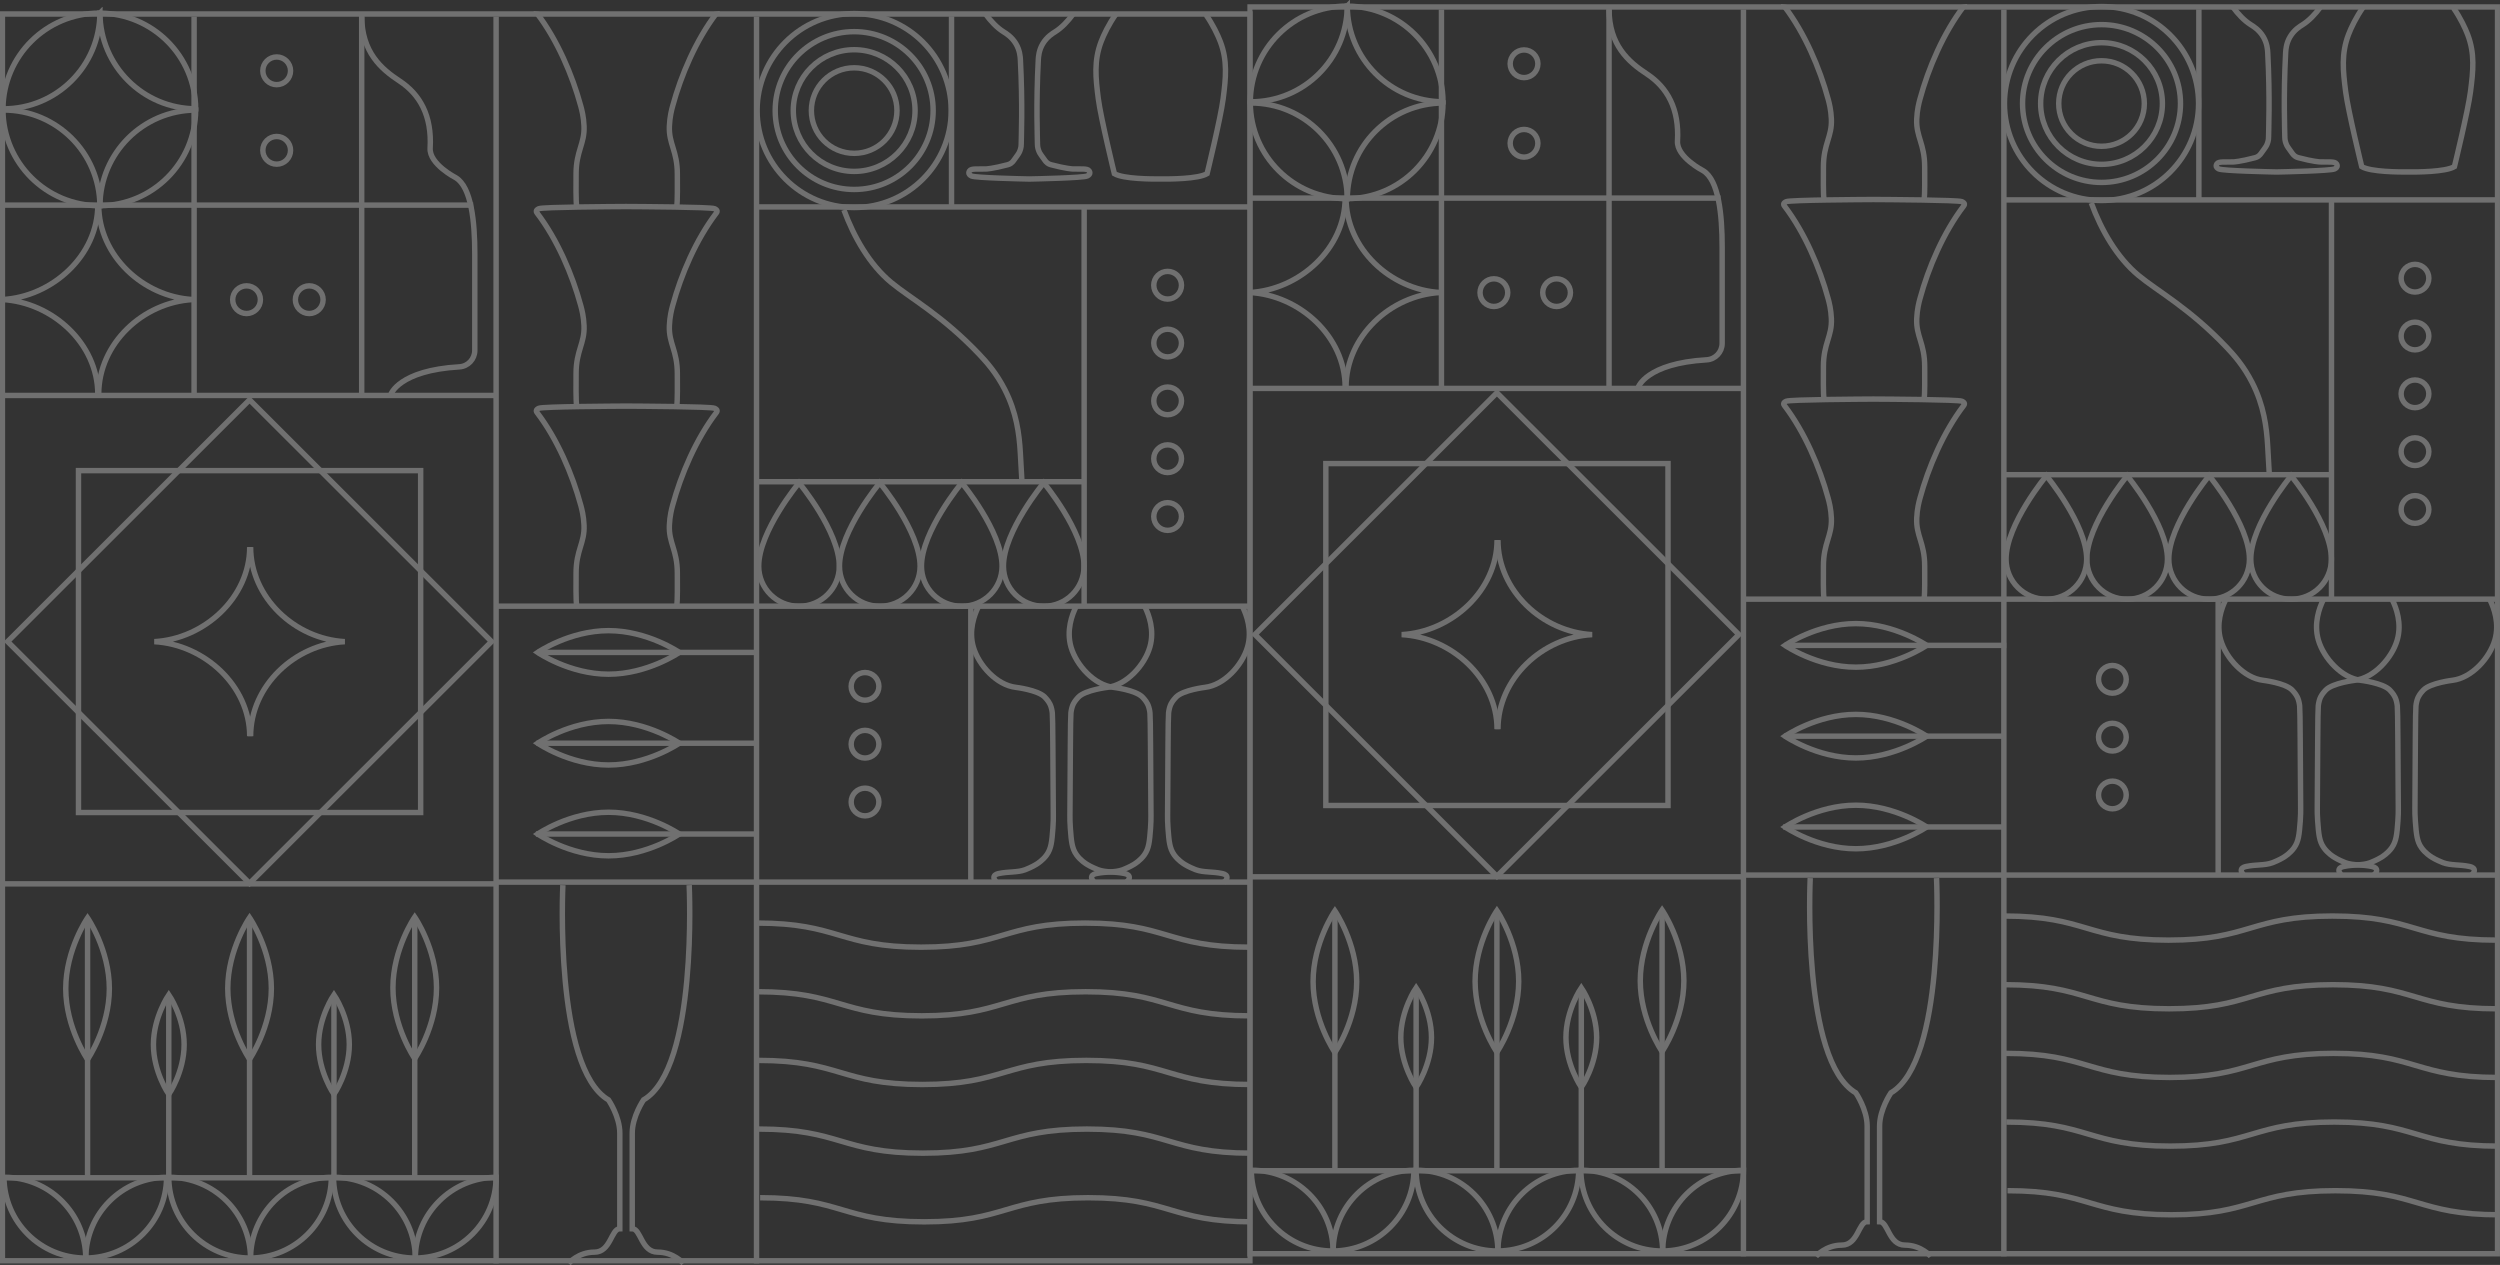 <svg xmlns="http://www.w3.org/2000/svg" width="1840" height="931" viewBox="0 0 1840 931" fill="none"><rect x="0" y="0" width="1840" height="931" fill="#333333" stroke="none"/><g opacity="0.3"><g clip-path="url(#clip0_12298_1585)"><path d="M365.137 12.221V929.848" stroke="white" stroke-width="4" stroke-miterlimit="10"></path><path d="M556.801 12.221V929.848" stroke="white" stroke-width="4" stroke-miterlimit="10"></path><path d="M365.579 291.055H1.773" stroke="white" stroke-width="4" stroke-miterlimit="10"></path><path d="M366.023 446.154H920.604" stroke="white" stroke-width="4" stroke-miterlimit="10"></path><path d="M366.023 649.24H920.604" stroke="white" stroke-width="4" stroke-miterlimit="10"></path><path d="M364.695 866.846H2.043" stroke="white" stroke-width="4" stroke-miterlimit="10"></path><path d="M364.695 650.516H2.043" stroke="white" stroke-width="4" stroke-miterlimit="10"></path><path d="M266.199 11.775C266.199 38.373 280.592 50.759 294.008 59.572C309.057 69.466 317.975 85.168 316.582 109.035C315.89 120.827 335.411 130.774 335.411 130.774C346.946 137.672 349.448 163.25 349.448 186.994V257.904C349.448 264.314 344.462 269.633 338.064 270.006C293.449 272.603 287.673 290.264 287.673 290.264" stroke="white" stroke-width="4" stroke-miterlimit="10"></path><path d="M2.215 150.973H348.273" stroke="white" stroke-width="4" stroke-miterlimit="10"></path><path d="M555.473 152.303H918.834" stroke="white" stroke-width="4" stroke-miterlimit="10"></path><path d="M700.324 151.859V11.998" stroke="white" stroke-width="4" stroke-miterlimit="10"></path><path d="M797.934 446.209V152.967" stroke="white" stroke-width="4" stroke-miterlimit="10"></path><path d="M797.705 354.561H558.02" stroke="white" stroke-width="4" stroke-miterlimit="10"></path><path d="M714.52 650.125V444.656" stroke="white" stroke-width="4" stroke-miterlimit="10"></path><path d="M142.859 291.499V12.221" stroke="white" stroke-width="4" stroke-miterlimit="10"></path><path d="M266.199 291.499V12.221" stroke="white" stroke-width="4" stroke-miterlimit="10"></path><path d="M71.979 290.061C71.979 252.859 38.509 222.467 1.773 220.463C38.509 218.459 71.979 188.067 71.979 150.865" stroke="white" stroke-width="4" stroke-miterlimit="10"></path><path d="M72.652 150.865C72.652 188.067 105.235 218.459 141.971 220.463C105.235 222.467 72.652 252.859 72.652 290.061" stroke="white" stroke-width="4" stroke-miterlimit="10"></path><path d="M183.784 541.854C183.784 504.652 150.314 474.26 113.578 472.256C150.314 470.252 183.784 439.86 183.784 402.658" stroke="white" stroke-width="4" stroke-miterlimit="10"></path><path d="M184.457 402.658C184.457 439.86 217.04 470.252 253.775 472.256C217.04 474.26 184.457 504.652 184.457 541.854" stroke="white" stroke-width="4" stroke-miterlimit="10"></path><path d="M203.642 62.314C209.277 62.314 213.846 57.749 213.846 52.118C213.846 46.487 209.277 41.922 203.642 41.922C198.006 41.922 193.438 46.487 193.438 52.118C193.438 57.749 198.006 62.314 203.642 62.314Z" stroke="white" stroke-width="4" stroke-miterlimit="10"></path><path d="M203.642 120.827C209.277 120.827 213.846 116.262 213.846 110.631C213.846 105 209.277 100.436 203.642 100.436C198.006 100.436 193.438 105 193.438 110.631C193.438 116.262 198.006 120.827 203.642 120.827Z" stroke="white" stroke-width="4" stroke-miterlimit="10"></path><path d="M227.599 230.765C233.234 230.765 237.803 226.2 237.803 220.569C237.803 214.938 233.234 210.373 227.599 210.373C221.963 210.373 217.395 214.938 217.395 220.569C217.395 226.2 221.963 230.765 227.599 230.765Z" stroke="white" stroke-width="4" stroke-miterlimit="10"></path><path d="M181.458 230.765C187.094 230.765 191.662 226.2 191.662 220.569C191.662 214.938 187.094 210.373 181.458 210.373C175.823 210.373 171.254 214.938 171.254 220.569C171.254 226.2 175.823 230.765 181.458 230.765Z" stroke="white" stroke-width="4" stroke-miterlimit="10"></path><path d="M859.376 220.126C865.012 220.126 869.58 215.561 869.58 209.93C869.58 204.299 865.012 199.734 859.376 199.734C853.74 199.734 849.172 204.299 849.172 209.93C849.172 215.561 853.74 220.126 859.376 220.126Z" stroke="white" stroke-width="4" stroke-miterlimit="10"></path><path d="M859.376 262.685C865.012 262.685 869.58 258.12 869.58 252.489C869.58 246.858 865.012 242.293 859.376 242.293C853.74 242.293 849.172 246.858 849.172 252.489C849.172 258.12 853.74 262.685 859.376 262.685Z" stroke="white" stroke-width="4" stroke-miterlimit="10"></path><path d="M859.376 305.239C865.012 305.239 869.58 300.675 869.58 295.044C869.58 289.412 865.012 284.848 859.376 284.848C853.74 284.848 849.172 289.412 849.172 295.044C849.172 300.675 853.74 305.239 859.376 305.239Z" stroke="white" stroke-width="4" stroke-miterlimit="10"></path><path d="M636.661 515.362C642.297 515.362 646.866 510.798 646.866 505.167C646.866 499.536 642.297 494.971 636.661 494.971C631.026 494.971 626.457 499.536 626.457 505.167C626.457 510.798 631.026 515.362 636.661 515.362Z" stroke="white" stroke-width="4" stroke-miterlimit="10"></path><path d="M636.661 557.921C642.297 557.921 646.866 553.356 646.866 547.725C646.866 542.094 642.297 537.529 636.661 537.529C631.026 537.529 626.457 542.094 626.457 547.725C626.457 553.356 631.026 557.921 636.661 557.921Z" stroke="white" stroke-width="4" stroke-miterlimit="10"></path><path d="M636.661 600.476C642.297 600.476 646.866 595.911 646.866 590.28C646.866 584.649 642.297 580.084 636.661 580.084C631.026 580.084 626.457 584.649 626.457 590.28C626.457 595.911 631.026 600.476 636.661 600.476Z" stroke="white" stroke-width="4" stroke-miterlimit="10"></path><path d="M859.376 347.796C865.012 347.796 869.58 343.231 869.58 337.6C869.58 331.969 865.012 327.404 859.376 327.404C853.74 327.404 849.172 331.969 849.172 337.6C849.172 343.231 853.74 347.796 859.376 347.796Z" stroke="white" stroke-width="4" stroke-miterlimit="10"></path><path d="M859.376 390.353C865.012 390.353 869.58 385.788 869.58 380.157C869.58 374.526 865.012 369.961 859.376 369.961C853.74 369.961 849.172 374.526 849.172 380.157C849.172 385.788 853.74 390.353 859.376 390.353Z" stroke="white" stroke-width="4" stroke-miterlimit="10"></path><path d="M503.004 929.847C503.004 929.847 495.959 921.576 483.989 921.576C472.019 921.576 471.664 904.331 465.328 904.331V833.962C465.328 821.647 473.66 809.527 473.66 809.527C513.83 785.962 507.237 651.447 507.237 651.447" stroke="white" stroke-width="4" stroke-miterlimit="10"></path><path d="M414.27 651.455C414.27 651.455 407.677 785.97 447.846 809.535C447.846 809.535 456.178 821.655 456.178 833.97V904.339C449.843 904.339 449.488 921.583 437.518 921.583C425.548 921.583 418.502 929.855 418.502 929.855" stroke="white" stroke-width="4" stroke-miterlimit="10"></path><path d="M557.683 613.838H394.414" stroke="white" stroke-width="4" stroke-miterlimit="10"></path><path d="M447.877 597.809C476.671 597.809 500.007 613.838 500.007 613.838C500.007 613.838 476.671 629.868 447.877 629.868C419.083 629.868 395.746 613.838 395.746 613.838C395.746 613.838 419.083 597.809 447.877 597.809Z" stroke="white" stroke-width="4" stroke-miterlimit="10"></path><path d="M558.128 547.006H394.859" stroke="white" stroke-width="4" stroke-miterlimit="10"></path><path d="M447.881 530.977C476.674 530.977 500.011 547.006 500.011 547.006C500.011 547.006 476.674 563.036 447.881 563.036C419.087 563.036 395.75 547.006 395.75 547.006C395.75 547.006 419.087 530.977 447.881 530.977Z" stroke="white" stroke-width="4" stroke-miterlimit="10"></path><path d="M558.573 480.182H395.305" stroke="white" stroke-width="4" stroke-miterlimit="10"></path><path d="M447.881 464.152C476.674 464.152 500.011 480.182 500.011 480.182C500.011 480.182 476.674 496.212 447.881 496.212C419.087 496.212 395.75 480.182 395.75 480.182C395.75 480.182 419.087 464.152 447.881 464.152Z" stroke="white" stroke-width="4" stroke-miterlimit="10"></path><path d="M920.159 10.303H1.773V927.93H920.159V10.303Z" stroke="white" stroke-width="4" stroke-miterlimit="10"></path><path d="M73.1 151.415C73.242 151.415 73.384 151.406 73.526 151.406C73.286 112.467 41.626 80.975 2.602 80.975C2.46 80.975 2.318 80.984 2.176 80.984C2.415 119.923 34.075 151.415 73.1 151.415Z" stroke="white" stroke-width="4" stroke-miterlimit="10"></path><path d="M144.026 80.097C143.787 41.309 112.366 9.923 73.555 9.684C73.794 48.472 105.215 79.858 144.026 80.097Z" stroke="white" stroke-width="4" stroke-miterlimit="10"></path><path d="M144.026 80.992C105.206 81.232 73.794 112.626 73.555 151.406C112.375 151.166 143.787 119.772 144.026 80.992Z" stroke="white" stroke-width="4" stroke-miterlimit="10"></path><path d="M73.529 9.683C73.387 9.683 73.245 9.674 73.103 9.674C34.078 9.665 2.427 41.157 2.188 80.096C2.329 80.096 2.471 80.105 2.613 80.105C41.638 80.105 73.289 48.613 73.538 9.674L73.529 9.683Z" stroke="white" stroke-width="4" stroke-miterlimit="10"></path><path d="M628.672 152.744C668.122 152.744 700.102 120.79 700.102 81.373C700.102 41.956 668.122 10.002 628.672 10.002C589.222 10.002 557.242 41.956 557.242 81.373C557.242 120.79 589.222 152.744 628.672 152.744Z" stroke="white" stroke-width="4" stroke-miterlimit="10"></path><path d="M628.675 139.447C660.774 139.447 686.795 113.447 686.795 81.375C686.795 49.303 660.774 23.303 628.675 23.303C596.576 23.303 570.555 49.303 570.555 81.375C570.555 113.447 596.576 139.447 628.675 139.447Z" stroke="white" stroke-width="4" stroke-miterlimit="10"></path><path d="M628.673 126.146C653.421 126.146 673.484 106.1 673.484 81.373C673.484 56.645 653.421 36.6 628.673 36.6C603.925 36.6 583.863 56.645 583.863 81.373C583.863 106.1 603.925 126.146 628.673 126.146Z" stroke="white" stroke-width="4" stroke-miterlimit="10"></path><path d="M628.672 112.849C646.069 112.849 660.172 98.757 660.172 81.375C660.172 63.992 646.069 49.9 628.672 49.9C611.275 49.9 597.172 63.992 597.172 81.375C597.172 98.757 611.275 112.849 628.672 112.849Z" stroke="white" stroke-width="4" stroke-miterlimit="10"></path><path d="M725.343 10.304C729.168 15.535 733.666 20.34 738.644 23.452C740.206 24.427 744.66 27.034 747.766 32.291C750.552 37.017 750.89 41.636 751.014 44.056C752.744 76.958 751.599 102.74 751.617 105.994C751.617 106.172 751.626 106.863 751.511 107.785C751.44 108.344 751.209 109.807 750.322 111.828C749.816 112.981 748.574 114.683 746.098 118.079C745.645 118.708 745.122 119.4 744.217 120.056C743.116 120.854 742.069 121.146 741.581 121.27C730.552 124.187 725.769 124.356 725.769 124.356C719.522 124.577 714.713 123.815 713.524 125.836C713.4 126.049 712.903 126.891 713.143 127.778C713.143 127.778 713.426 128.824 714.997 129.533C718.067 130.925 752.345 131.652 757.509 131.759C757.509 131.759 757.562 131.759 757.598 131.759C757.624 131.759 757.66 131.759 757.686 131.759C762.842 131.652 797.128 130.916 800.198 129.524C801.769 128.815 802.053 127.769 802.053 127.769C802.293 126.882 801.796 126.031 801.671 125.827C800.473 123.806 795.673 124.568 789.426 124.347C789.426 124.347 784.644 124.178 773.614 121.261C773.126 121.128 772.07 120.845 770.979 120.047C770.074 119.391 769.559 118.699 769.098 118.07C766.622 114.674 765.38 112.972 764.874 111.819C763.986 109.798 763.756 108.335 763.685 107.776C763.569 106.863 763.578 106.172 763.578 105.985C763.596 102.732 762.443 76.949 764.182 44.048C764.306 41.627 764.643 37.017 767.429 32.282C770.535 27.016 774.989 24.418 776.551 23.443C781.52 20.331 786.028 15.526 789.852 10.295" stroke="white" stroke-width="4" stroke-miterlimit="10"></path><path d="M821.377 10.303C816.204 17.599 812.353 25.552 810.392 30.748C805.094 44.756 806.363 57.177 808.36 72.719C810.188 86.914 820.179 127.821 820.179 127.821C826.781 131.766 848.076 131.802 854.297 131.731C860.517 131.811 881.813 131.766 888.414 127.821C888.414 127.821 898.406 86.914 900.234 72.719C902.23 57.177 903.499 44.756 898.202 30.748C896.303 25.73 892.647 18.131 887.731 11.039" stroke="white" stroke-width="4" stroke-miterlimit="10"></path><path d="M62.762 925.911C62.886 925.911 63.002 925.911 63.117 925.902C62.913 893.054 36.205 866.482 3.285 866.482C3.16 866.482 3.045 866.482 2.93 866.491C3.134 899.34 29.842 925.911 62.762 925.911Z" stroke="white" stroke-width="4" stroke-miterlimit="10"></path><path d="M122.596 866.5C89.844 866.704 63.34 893.187 63.145 925.902C95.896 925.698 122.4 899.215 122.596 866.5Z" stroke="white" stroke-width="4" stroke-miterlimit="10"></path><path d="M184.032 925.911C184.156 925.911 184.271 925.911 184.387 925.902C184.183 893.054 157.474 866.482 124.554 866.482C124.43 866.482 124.315 866.482 124.199 866.491C124.403 899.34 151.112 925.911 184.032 925.911Z" stroke="white" stroke-width="4" stroke-miterlimit="10"></path><path d="M243.865 866.5C211.114 866.704 184.609 893.187 184.414 925.902C217.165 925.698 243.67 899.215 243.865 866.5Z" stroke="white" stroke-width="4" stroke-miterlimit="10"></path><path d="M305.305 925.911C305.43 925.911 305.545 925.911 305.66 925.902C305.456 893.054 278.748 866.482 245.828 866.482C245.703 866.482 245.588 866.482 245.473 866.491C245.677 899.34 272.385 925.911 305.305 925.911Z" stroke="white" stroke-width="4" stroke-miterlimit="10"></path><path d="M365.139 866.5C332.387 866.704 305.883 893.187 305.688 925.902C338.439 925.698 364.943 899.215 365.139 866.5Z" stroke="white" stroke-width="4" stroke-miterlimit="10"></path><path d="M828.818 649.24C829.83 648.61 830.655 647.812 830.983 646.846C831.072 646.597 831.338 645.782 831.019 644.966C830.469 643.574 828.579 643.113 827.479 642.883C820.469 641.393 813.752 642.218 808.232 640.134C808.002 640.046 807.7 639.921 807.602 639.886C806.875 639.593 803.068 638.086 799.989 636.162C799.075 635.595 795.135 633.148 792.269 629.087C788.951 624.371 788.507 619.361 787.771 609.538C787.469 605.539 787.442 602.223 787.469 599.998C787.779 558.913 787.788 528.902 788.205 524.699C788.409 522.598 789.066 520.426 789.066 520.426C790.113 516.959 792.074 514.964 792.66 514.237C792.66 514.237 793.201 513.572 793.804 512.97C798.986 507.792 815.1 505.877 815.1 505.877C829.173 504.21 842.403 489.617 846.29 476.273C849.892 463.905 845.509 452.459 842.749 446.785" stroke="white" stroke-width="4" stroke-miterlimit="10"></path><path d="M719.952 446.793C717.192 452.467 712.809 463.913 716.411 476.281C720.298 489.624 733.537 504.218 747.601 505.885C747.601 505.885 763.715 507.8 768.897 512.977C769.5 513.58 770.042 514.245 770.042 514.245C770.627 514.972 772.588 516.967 773.635 520.434C773.635 520.434 774.292 522.606 774.496 524.707C774.904 528.91 774.922 558.921 775.233 600.006C775.259 602.231 775.233 605.538 774.931 609.546C774.186 619.369 773.751 624.378 770.432 629.095C767.566 633.164 763.626 635.603 762.712 636.17C759.633 638.085 755.827 639.601 755.099 639.894C755.001 639.929 754.7 640.053 754.469 640.142C748.959 642.226 742.233 641.401 735.223 642.89C734.123 643.121 732.233 643.582 731.682 644.974C731.354 645.79 731.629 646.605 731.718 646.854C731.975 647.616 732.543 648.272 733.262 648.822" stroke="white" stroke-width="4" stroke-miterlimit="10"></path><path d="M900.693 649.24C901.705 648.61 902.53 647.812 902.858 646.846C902.947 646.597 903.213 645.782 902.894 644.966C902.344 643.574 900.454 643.113 899.354 642.883C892.344 641.393 885.627 642.218 880.107 640.134C879.877 640.046 879.575 639.921 879.477 639.886C878.75 639.593 874.943 638.086 871.864 636.162C870.95 635.595 867.01 633.148 864.144 629.087C860.826 624.371 860.382 619.361 859.646 609.538C859.344 605.539 859.317 602.223 859.344 599.998C859.654 558.913 859.663 528.902 860.08 524.699C860.284 522.598 860.941 520.426 860.941 520.426C861.988 516.959 863.949 514.964 864.535 514.237C864.535 514.237 865.076 513.572 865.679 512.97C870.861 507.792 886.975 505.877 886.975 505.877C901.048 504.21 914.278 489.617 918.165 476.273C921.767 463.905 917.384 452.459 914.624 446.785" stroke="white" stroke-width="4" stroke-miterlimit="10"></path><path d="M791.827 446.793C789.067 452.467 784.684 463.913 788.286 476.281C792.173 489.624 805.412 504.218 819.476 505.885C819.476 505.885 835.59 507.8 840.772 512.977C841.375 513.58 841.917 514.245 841.917 514.245C842.502 514.972 844.463 516.967 845.51 520.434C845.51 520.434 846.167 522.606 846.371 524.707C846.779 528.91 846.797 558.921 847.108 600.006C847.134 602.231 847.108 605.538 846.806 609.546C846.061 619.369 845.626 624.378 842.307 629.095C839.441 633.164 835.501 635.603 834.587 636.17C831.508 638.085 827.702 639.601 826.974 639.894C826.876 639.929 826.575 640.053 826.344 640.142C820.834 642.226 814.108 641.401 807.098 642.89C805.998 643.121 804.108 643.582 803.557 644.974C803.229 645.79 803.504 646.605 803.593 646.854C803.85 647.616 804.418 648.272 805.137 648.822" stroke="white" stroke-width="4" stroke-miterlimit="10"></path><path d="M64.438 865.736L64.446 676.004" stroke="white" stroke-width="4" stroke-miterlimit="10"></path><path d="M80.48 727.648C80.48 756.418 64.437 779.736 64.437 779.736C64.437 779.736 48.395 756.418 48.395 727.648C48.395 698.878 64.437 675.561 64.437 675.561C64.437 675.561 80.48 698.878 80.48 727.648Z" stroke="white" stroke-width="4" stroke-miterlimit="10"></path><path d="M183.676 866.011V676.279" stroke="white" stroke-width="4" stroke-miterlimit="10"></path><path d="M199.719 727.48C199.719 756.25 183.676 779.568 183.676 779.568C183.676 779.568 167.633 756.25 167.633 727.48C167.633 698.71 183.676 675.393 183.676 675.393C183.676 675.393 199.719 698.71 199.719 727.48Z" stroke="white" stroke-width="4" stroke-miterlimit="10"></path><path d="M305.238 866.896V677.164" stroke="white" stroke-width="4" stroke-miterlimit="10"></path><path d="M321.281 727.037C321.281 755.807 305.238 779.124 305.238 779.124C305.238 779.124 289.195 755.807 289.195 727.037C289.195 698.267 305.238 674.949 305.238 674.949C305.238 674.949 321.281 698.267 321.281 727.037Z" stroke="white" stroke-width="4" stroke-miterlimit="10"></path><path d="M124.223 866.011V732.445" stroke="white" stroke-width="4" stroke-miterlimit="10"></path><path d="M135.521 768.804C135.521 789.054 124.225 805.474 124.225 805.474C124.225 805.474 112.93 789.054 112.93 768.804C112.93 748.555 124.225 732.135 124.225 732.135C124.225 732.135 135.521 748.555 135.521 768.804Z" stroke="white" stroke-width="4" stroke-miterlimit="10"></path><path d="M245.789 866.011V732.445" stroke="white" stroke-width="4" stroke-miterlimit="10"></path><path d="M257.088 768.804C257.088 789.054 245.792 805.474 245.792 805.474C245.792 805.474 234.496 789.054 234.496 768.804C234.496 748.555 245.792 732.135 245.792 732.135C245.792 732.135 257.088 748.555 257.088 768.804Z" stroke="white" stroke-width="4" stroke-miterlimit="10"></path><path d="M498.069 445.537C498.743 442.611 498.521 428.665 498.521 421.918C498.521 404.691 492.124 399.744 492.665 386.604C492.949 379.769 494.298 374.68 495.034 371.949C501.245 349.031 512.337 323.168 527.253 303.619C527.413 303.406 527.839 302.821 527.75 302.156C527.679 301.66 527.235 301.083 525.904 300.472C523.207 299.23 469.568 298.938 461.254 298.902C461.254 298.902 461.058 298.902 460.721 298.902C460.375 298.902 460.18 298.902 460.18 298.902C451.945 298.947 399.309 299.23 396.612 300.48C395.281 301.092 394.828 301.669 394.766 302.165C394.677 302.83 395.103 303.424 395.263 303.628C410.179 323.186 421.27 349.039 427.482 371.958C428.218 374.689 429.567 379.778 429.851 386.613C430.392 399.744 423.995 404.7 423.995 421.927C423.995 428.674 423.773 442.62 424.447 445.545" stroke="white" stroke-width="4" stroke-miterlimit="10"></path><path d="M498.069 298.654C498.743 295.728 498.521 281.782 498.521 275.035C498.521 257.808 492.124 252.861 492.665 239.722C492.949 232.886 494.298 227.797 495.034 225.066C501.245 202.148 512.337 176.286 527.253 156.736C527.413 156.523 527.839 155.938 527.75 155.273C527.679 154.777 527.235 154.201 525.904 153.589C523.207 152.348 469.568 152.055 461.254 152.02C461.254 152.02 461.058 152.02 460.721 152.02C460.375 152.02 460.18 152.02 460.18 152.02C451.945 152.064 399.309 152.348 396.612 153.598C395.281 154.209 394.828 154.786 394.766 155.282C394.677 155.947 395.103 156.541 395.263 156.745C410.179 176.303 421.27 202.157 427.482 225.075C428.218 227.806 429.567 232.895 429.851 239.731C430.392 252.861 423.995 257.817 423.995 275.044C423.995 281.791 423.773 295.737 424.447 298.663" stroke="white" stroke-width="4" stroke-miterlimit="10"></path><path d="M394.766 8.389C394.677 9.054 395.103 9.648 395.263 9.852C410.179 29.41 421.27 55.263 427.482 78.182C428.218 80.912 429.567 86.001 429.851 92.837C430.392 105.968 423.995 110.924 423.995 128.15C423.995 134.897 423.773 148.843 424.447 151.769" stroke="white" stroke-width="4" stroke-miterlimit="10"></path><path d="M498.069 151.769C498.744 148.843 498.522 134.897 498.522 128.15C498.522 110.924 492.124 105.976 492.665 92.837C492.949 86.001 494.298 80.912 495.035 78.182C501.246 55.263 512.337 29.401 527.253 9.852C527.413 9.639 527.839 9.054 527.75 8.389" stroke="white" stroke-width="4" stroke-miterlimit="10"></path><path d="M361.755 472.196L183.676 294.264L5.597 472.196L183.676 650.128L361.755 472.196Z" stroke="white" stroke-width="4" stroke-miterlimit="10"></path><path d="M309.602 598.013V346.379H57.76L57.76 598.013H309.602Z" stroke="white" stroke-width="4" stroke-miterlimit="10"></path><path d="M617.741 416.693C617.741 432.998 604.52 446.208 588.202 446.208H587.953C571.635 446.208 558.414 432.998 558.414 416.693C558.414 391.08 588.077 355.332 588.077 355.332C588.077 355.332 617.741 391.08 617.741 416.693Z" stroke="white" stroke-width="4" stroke-miterlimit="10"></path><path d="M677.194 416.693C677.194 432.998 663.973 446.208 647.655 446.208H647.406C631.088 446.208 617.867 432.998 617.867 416.693C617.867 391.08 647.531 355.332 647.531 355.332C647.531 355.332 677.194 391.08 677.194 416.693Z" stroke="white" stroke-width="4" stroke-miterlimit="10"></path><path d="M737.53 416.693C737.53 432.998 724.309 446.208 707.991 446.208H707.742C691.424 446.208 678.203 432.998 678.203 416.693C678.203 391.08 707.867 355.332 707.867 355.332C707.867 355.332 737.53 391.08 737.53 416.693Z" stroke="white" stroke-width="4" stroke-miterlimit="10"></path><path d="M797.87 416.693C797.87 432.998 784.649 446.208 768.331 446.208H768.082C751.764 446.208 738.543 432.998 738.543 416.693C738.543 391.08 768.206 355.332 768.206 355.332C768.206 355.332 797.87 391.08 797.87 416.693Z" stroke="white" stroke-width="4" stroke-miterlimit="10"></path><path d="M621.129 154.518C628.485 174.564 640.038 194.68 655.788 207.784C669.843 219.479 693.499 232.059 720.794 260.847C726.091 266.442 733.376 274.589 739.587 286.816C743.864 295.229 746.5 303.359 748.168 311.091C749.836 318.822 750.537 326.154 750.945 332.998C751.389 340.446 751.815 347.636 752.161 354.56" stroke="white" stroke-width="4" stroke-miterlimit="10"></path><path d="M557.242 679.383C617.581 679.383 617.581 697.115 677.919 697.115C738.257 697.115 738.257 679.383 798.596 679.383C858.934 679.383 858.934 697.115 919.273 697.115" stroke="white" stroke-width="4" stroke-miterlimit="10"></path><path d="M557.688 729.92C618.026 729.92 618.026 747.652 678.364 747.652C738.703 747.652 738.703 729.92 799.041 729.92C859.38 729.92 859.38 747.652 919.718 747.652" stroke="white" stroke-width="4" stroke-miterlimit="10"></path><path d="M558.133 780.455C618.471 780.455 618.471 798.187 678.81 798.187C739.148 798.187 739.148 780.455 799.486 780.455C859.825 780.455 859.825 798.187 920.163 798.187" stroke="white" stroke-width="4" stroke-miterlimit="10"></path><path d="M558.578 830.992C618.917 830.992 618.917 848.724 679.255 848.724C739.593 848.724 739.593 830.992 799.932 830.992C860.27 830.992 860.27 848.724 920.609 848.724" stroke="white" stroke-width="4" stroke-miterlimit="10"></path><path d="M559.461 881.527C619.799 881.527 619.799 899.259 680.138 899.259C740.476 899.259 740.476 881.527 800.815 881.527C861.153 881.527 861.153 899.259 921.491 899.259" stroke="white" stroke-width="4" stroke-miterlimit="10"></path></g><g clip-path="url(#clip1_12298_1585)"><path d="M1283.18 7.041V924.669" stroke="white" stroke-width="4" stroke-miterlimit="10"></path><path d="M1474.85 7.041V924.669" stroke="white" stroke-width="4" stroke-miterlimit="10"></path><path d="M1283.63 285.875H919.82" stroke="white" stroke-width="4" stroke-miterlimit="10"></path><path d="M1284.07 440.975H1838.65" stroke="white" stroke-width="4" stroke-miterlimit="10"></path><path d="M1284.07 644.061H1838.65" stroke="white" stroke-width="4" stroke-miterlimit="10"></path><path d="M1282.74 861.666H920.09" stroke="white" stroke-width="4" stroke-miterlimit="10"></path><path d="M1282.74 645.336H920.09" stroke="white" stroke-width="4" stroke-miterlimit="10"></path><path d="M1184.25 6.596C1184.25 33.194 1198.64 45.579 1212.05 54.392C1227.1 64.287 1236.02 79.988 1234.63 103.855C1233.94 115.647 1253.46 125.595 1253.46 125.595C1264.99 132.492 1267.5 158.071 1267.5 181.814V252.724C1267.5 259.134 1262.51 264.454 1256.11 264.826C1211.5 267.424 1205.72 285.085 1205.72 285.085" stroke="white" stroke-width="4" stroke-miterlimit="10"></path><path d="M920.262 145.793H1266.32" stroke="white" stroke-width="4" stroke-miterlimit="10"></path><path d="M1473.52 147.123H1836.88" stroke="white" stroke-width="4" stroke-miterlimit="10"></path><path d="M1618.37 146.679V6.818" stroke="white" stroke-width="4" stroke-miterlimit="10"></path><path d="M1715.98 441.029V147.787" stroke="white" stroke-width="4" stroke-miterlimit="10"></path><path d="M1715.75 349.381H1476.07" stroke="white" stroke-width="4" stroke-miterlimit="10"></path><path d="M1632.57 644.945V439.477" stroke="white" stroke-width="4" stroke-miterlimit="10"></path><path d="M1060.91 286.319V7.041" stroke="white" stroke-width="4" stroke-miterlimit="10"></path><path d="M1184.25 286.319V7.041" stroke="white" stroke-width="4" stroke-miterlimit="10"></path><path d="M990.026 284.881C990.026 247.68 956.556 217.287 919.82 215.283C956.556 213.28 990.026 182.887 990.026 145.686" stroke="white" stroke-width="4" stroke-miterlimit="10"></path><path d="M990.699 145.686C990.699 182.887 1023.28 213.28 1060.02 215.283C1023.28 217.287 990.699 247.68 990.699 284.881" stroke="white" stroke-width="4" stroke-miterlimit="10"></path><path d="M1101.83 536.674C1101.83 499.473 1068.36 469.08 1031.62 467.076C1068.36 465.073 1101.83 434.68 1101.83 397.479" stroke="white" stroke-width="4" stroke-miterlimit="10"></path><path d="M1102.5 397.479C1102.5 434.68 1135.09 465.073 1171.82 467.076C1135.09 469.08 1102.5 499.473 1102.5 536.674" stroke="white" stroke-width="4" stroke-miterlimit="10"></path><path d="M1121.69 57.134C1127.32 57.134 1131.89 52.569 1131.89 46.938C1131.89 41.307 1127.32 36.742 1121.69 36.742C1116.05 36.742 1111.48 41.307 1111.48 46.938C1111.48 52.569 1116.05 57.134 1121.69 57.134Z" stroke="white" stroke-width="4" stroke-miterlimit="10"></path><path d="M1121.69 115.648C1127.32 115.648 1131.89 111.083 1131.89 105.452C1131.89 99.821 1127.32 95.256 1121.69 95.256C1116.05 95.256 1111.48 99.821 1111.48 105.452C1111.48 111.083 1116.05 115.648 1121.69 115.648Z" stroke="white" stroke-width="4" stroke-miterlimit="10"></path><path d="M1145.65 225.585C1151.28 225.585 1155.85 221.02 1155.85 215.389C1155.85 209.758 1151.28 205.193 1145.65 205.193C1140.01 205.193 1135.44 209.758 1135.44 215.389C1135.44 221.02 1140.01 225.585 1145.65 225.585Z" stroke="white" stroke-width="4" stroke-miterlimit="10"></path><path d="M1099.51 225.585C1105.14 225.585 1109.71 221.02 1109.71 215.389C1109.71 209.758 1105.14 205.193 1099.51 205.193C1093.87 205.193 1089.3 209.758 1089.3 215.389C1089.3 221.02 1093.87 225.585 1099.51 225.585Z" stroke="white" stroke-width="4" stroke-miterlimit="10"></path><path d="M1777.42 214.946C1783.06 214.946 1787.63 210.382 1787.63 204.751C1787.63 199.12 1783.06 194.555 1777.42 194.555C1771.79 194.555 1767.22 199.12 1767.22 204.751C1767.22 210.382 1771.79 214.946 1777.42 214.946Z" stroke="white" stroke-width="4" stroke-miterlimit="10"></path><path d="M1777.42 257.505C1783.06 257.505 1787.63 252.94 1787.63 247.309C1787.63 241.678 1783.06 237.113 1777.42 237.113C1771.79 237.113 1767.22 241.678 1767.22 247.309C1767.22 252.94 1771.79 257.505 1777.42 257.505Z" stroke="white" stroke-width="4" stroke-miterlimit="10"></path><path d="M1777.42 300.06C1783.06 300.06 1787.63 295.495 1787.63 289.864C1787.63 284.233 1783.06 279.668 1777.42 279.668C1771.79 279.668 1767.22 284.233 1767.22 289.864C1767.22 295.495 1771.79 300.06 1777.42 300.06Z" stroke="white" stroke-width="4" stroke-miterlimit="10"></path><path d="M1554.71 510.183C1560.34 510.183 1564.91 505.618 1564.91 499.987C1564.91 494.356 1560.34 489.791 1554.71 489.791C1549.07 489.791 1544.5 494.356 1544.5 499.987C1544.5 505.618 1549.07 510.183 1554.71 510.183Z" stroke="white" stroke-width="4" stroke-miterlimit="10"></path><path d="M1554.71 552.741C1560.34 552.741 1564.91 548.176 1564.91 542.545C1564.91 536.914 1560.34 532.35 1554.71 532.35C1549.07 532.35 1544.5 536.914 1544.5 542.545C1544.5 548.176 1549.07 552.741 1554.71 552.741Z" stroke="white" stroke-width="4" stroke-miterlimit="10"></path><path d="M1554.71 595.296C1560.34 595.296 1564.91 590.731 1564.91 585.1C1564.91 579.469 1560.34 574.904 1554.71 574.904C1549.07 574.904 1544.5 579.469 1544.5 585.1C1544.5 590.731 1549.07 595.296 1554.71 595.296Z" stroke="white" stroke-width="4" stroke-miterlimit="10"></path><path d="M1777.42 342.616C1783.06 342.616 1787.63 338.051 1787.63 332.42C1787.63 326.789 1783.06 322.225 1777.42 322.225C1771.79 322.225 1767.22 326.789 1767.22 332.42C1767.22 338.051 1771.79 342.616 1777.42 342.616Z" stroke="white" stroke-width="4" stroke-miterlimit="10"></path><path d="M1777.42 385.173C1783.06 385.173 1787.63 380.608 1787.63 374.977C1787.63 369.346 1783.06 364.781 1777.42 364.781C1771.79 364.781 1767.22 369.346 1767.22 374.977C1767.22 380.608 1771.79 385.173 1777.42 385.173Z" stroke="white" stroke-width="4" stroke-miterlimit="10"></path><path d="M1421.05 924.668C1421.05 924.668 1414.01 916.396 1402.04 916.396C1390.07 916.396 1389.71 899.152 1383.38 899.152V828.782C1383.38 816.468 1391.71 804.348 1391.71 804.348C1431.88 780.782 1425.28 646.268 1425.28 646.268" stroke="white" stroke-width="4" stroke-miterlimit="10"></path><path d="M1332.32 646.275C1332.32 646.275 1325.72 780.79 1365.89 804.356C1365.89 804.356 1374.23 816.475 1374.23 828.79V899.159C1367.89 899.159 1367.53 916.404 1355.56 916.404C1343.59 916.404 1336.55 924.676 1336.55 924.676" stroke="white" stroke-width="4" stroke-miterlimit="10"></path><path d="M1475.73 608.658H1312.46" stroke="white" stroke-width="4" stroke-miterlimit="10"></path><path d="M1365.92 592.629C1394.72 592.629 1418.05 608.659 1418.05 608.659C1418.05 608.659 1394.72 624.688 1365.92 624.688C1337.13 624.688 1313.79 608.659 1313.79 608.659C1313.79 608.659 1337.13 592.629 1365.92 592.629Z" stroke="white" stroke-width="4" stroke-miterlimit="10"></path><path d="M1476.17 541.826H1312.91" stroke="white" stroke-width="4" stroke-miterlimit="10"></path><path d="M1365.93 525.797C1394.72 525.797 1418.06 541.827 1418.06 541.827C1418.06 541.827 1394.72 557.856 1365.93 557.856C1337.13 557.856 1313.8 541.827 1313.8 541.827C1313.8 541.827 1337.13 525.797 1365.93 525.797Z" stroke="white" stroke-width="4" stroke-miterlimit="10"></path><path d="M1476.62 475.002H1313.35" stroke="white" stroke-width="4" stroke-miterlimit="10"></path><path d="M1365.93 458.973C1394.72 458.973 1418.06 475.002 1418.06 475.002C1418.06 475.002 1394.72 491.032 1365.93 491.032C1337.13 491.032 1313.8 475.002 1313.8 475.002C1313.8 475.002 1337.13 458.973 1365.93 458.973Z" stroke="white" stroke-width="4" stroke-miterlimit="10"></path><path d="M1838.21 5.123H919.82V922.751H1838.21V5.123Z" stroke="white" stroke-width="4" stroke-miterlimit="10"></path><path d="M991.147 146.235C991.289 146.235 991.431 146.226 991.573 146.226C991.333 107.287 959.673 75.795 920.649 75.795C920.507 75.795 920.365 75.804 920.223 75.804C920.462 114.743 952.122 146.235 991.147 146.235Z" stroke="white" stroke-width="4" stroke-miterlimit="10"></path><path d="M1062.07 74.917C1061.83 36.129 1030.41 4.743 991.602 4.504C991.841 43.292 1023.26 74.678 1062.07 74.917Z" stroke="white" stroke-width="4" stroke-miterlimit="10"></path><path d="M1062.07 75.812C1023.25 76.052 991.841 107.446 991.602 146.226C1030.42 145.987 1061.83 114.592 1062.07 75.812Z" stroke="white" stroke-width="4" stroke-miterlimit="10"></path><path d="M991.576 4.503C991.434 4.503 991.292 4.494 991.15 4.494C952.125 4.485 920.474 35.977 920.234 74.916C920.376 74.916 920.518 74.925 920.66 74.925C959.685 74.925 991.336 43.434 991.585 4.494L991.576 4.503Z" stroke="white" stroke-width="4" stroke-miterlimit="10"></path><path d="M1546.72 147.564C1586.17 147.564 1618.15 115.61 1618.15 76.193C1618.15 36.776 1586.17 4.822 1546.72 4.822C1507.27 4.822 1475.29 36.776 1475.29 76.193C1475.29 115.61 1507.27 147.564 1546.72 147.564Z" stroke="white" stroke-width="4" stroke-miterlimit="10"></path><path d="M1546.72 134.267C1578.82 134.267 1604.84 108.267 1604.84 76.195C1604.84 44.123 1578.82 18.123 1546.72 18.123C1514.62 18.123 1488.6 44.123 1488.6 76.195C1488.6 108.267 1514.62 134.267 1546.72 134.267Z" stroke="white" stroke-width="4" stroke-miterlimit="10"></path><path d="M1546.72 120.966C1571.47 120.966 1591.53 100.921 1591.53 76.193C1591.53 51.465 1571.47 31.42 1546.72 31.42C1521.97 31.42 1501.91 51.465 1501.91 76.193C1501.91 100.921 1521.97 120.966 1546.72 120.966Z" stroke="white" stroke-width="4" stroke-miterlimit="10"></path><path d="M1546.72 107.669C1564.12 107.669 1578.22 93.578 1578.22 76.195C1578.22 58.812 1564.12 44.721 1546.72 44.721C1529.32 44.721 1515.22 58.812 1515.22 76.195C1515.22 93.578 1529.32 107.669 1546.72 107.669Z" stroke="white" stroke-width="4" stroke-miterlimit="10"></path><path d="M1643.39 5.124C1647.21 10.355 1651.71 15.16 1656.69 18.272C1658.25 19.248 1662.71 21.854 1665.81 27.112C1668.6 31.837 1668.94 36.456 1669.06 38.877C1670.79 71.778 1669.65 97.561 1669.66 100.815C1669.66 100.992 1669.67 101.683 1669.56 102.605C1669.49 103.164 1669.26 104.627 1668.37 106.648C1667.86 107.801 1666.62 109.503 1664.14 112.899C1663.69 113.528 1663.17 114.22 1662.26 114.876C1661.16 115.674 1660.12 115.966 1659.63 116.091C1648.6 119.007 1643.82 119.176 1643.82 119.176C1637.57 119.398 1632.76 118.635 1631.57 120.657C1631.45 120.869 1630.95 121.712 1631.19 122.598C1631.19 122.598 1631.47 123.644 1633.04 124.354C1636.11 125.746 1670.39 126.473 1675.56 126.579C1675.56 126.579 1675.61 126.579 1675.64 126.579C1675.67 126.579 1675.71 126.579 1675.73 126.579C1680.89 126.473 1715.18 125.737 1718.25 124.345C1719.82 123.635 1720.1 122.589 1720.1 122.589C1720.34 121.703 1719.84 120.852 1719.72 120.648C1718.52 118.626 1713.72 119.389 1707.47 119.167C1707.47 119.167 1702.69 118.999 1691.66 116.082C1691.17 115.949 1690.12 115.665 1689.03 114.867C1688.12 114.211 1687.61 113.519 1687.14 112.89C1684.67 109.494 1683.43 107.792 1682.92 106.639C1682.03 104.618 1681.8 103.155 1681.73 102.597C1681.62 101.683 1681.63 100.992 1681.63 100.806C1681.64 97.552 1680.49 71.77 1682.23 38.868C1682.35 36.448 1682.69 31.837 1685.48 27.103C1688.58 21.837 1693.04 19.239 1694.6 18.264C1699.57 15.152 1704.07 10.346 1707.9 5.115" stroke="white" stroke-width="4" stroke-miterlimit="10"></path><path d="M1739.42 5.123C1734.25 12.42 1730.4 20.372 1728.44 25.568C1723.14 39.576 1724.41 51.997 1726.41 67.54C1728.23 81.734 1738.23 122.641 1738.23 122.641C1744.83 126.587 1766.12 126.622 1772.34 126.551C1778.56 126.631 1799.86 126.587 1806.46 122.641C1806.46 122.641 1816.45 81.734 1818.28 67.54C1820.28 51.997 1821.55 39.576 1816.25 25.568C1814.35 20.55 1810.69 12.952 1805.78 5.859" stroke="white" stroke-width="4" stroke-miterlimit="10"></path><path d="M980.809 920.731C980.933 920.731 981.049 920.731 981.164 920.722C980.96 887.874 954.251 861.303 921.331 861.303C921.207 861.303 921.092 861.303 920.977 861.312C921.181 894.16 947.889 920.731 980.809 920.731Z" stroke="white" stroke-width="4" stroke-miterlimit="10"></path><path d="M1040.64 861.32C1007.89 861.524 981.387 888.007 981.191 920.722C1013.94 920.518 1040.45 894.036 1040.64 861.32Z" stroke="white" stroke-width="4" stroke-miterlimit="10"></path><path d="M1102.08 920.731C1102.2 920.731 1102.32 920.731 1102.43 920.722C1102.23 887.874 1075.52 861.303 1042.6 861.303C1042.48 861.303 1042.36 861.303 1042.25 861.312C1042.45 894.16 1069.16 920.731 1102.08 920.731Z" stroke="white" stroke-width="4" stroke-miterlimit="10"></path><path d="M1161.91 861.32C1129.16 861.524 1102.66 888.007 1102.46 920.722C1135.21 920.518 1161.72 894.036 1161.91 861.32Z" stroke="white" stroke-width="4" stroke-miterlimit="10"></path><path d="M1223.35 920.731C1223.48 920.731 1223.59 920.731 1223.71 920.722C1223.5 887.874 1196.79 861.303 1163.87 861.303C1163.75 861.303 1163.63 861.303 1163.52 861.312C1163.72 894.16 1190.43 920.731 1223.35 920.731Z" stroke="white" stroke-width="4" stroke-miterlimit="10"></path><path d="M1283.19 861.32C1250.43 861.524 1223.93 888.007 1223.73 920.722C1256.49 920.518 1282.99 894.036 1283.19 861.32Z" stroke="white" stroke-width="4" stroke-miterlimit="10"></path><path d="M1746.87 644.06C1747.88 643.43 1748.7 642.632 1749.03 641.666C1749.12 641.418 1749.39 640.602 1749.07 639.786C1748.52 638.395 1746.63 637.933 1745.53 637.703C1738.52 636.213 1731.8 637.038 1726.28 634.954C1726.05 634.866 1725.75 634.742 1725.65 634.706C1724.92 634.414 1721.11 632.906 1718.04 630.983C1717.12 630.415 1713.18 627.968 1710.32 623.908C1707 619.191 1706.55 614.182 1705.82 604.358C1705.52 600.359 1705.49 597.044 1705.52 594.818C1705.83 553.733 1705.84 523.722 1706.25 519.52C1706.46 517.418 1707.11 515.246 1707.11 515.246C1708.16 511.78 1710.12 509.785 1710.71 509.058C1710.71 509.058 1711.25 508.393 1711.85 507.79C1717.03 502.612 1733.15 500.697 1733.15 500.697C1747.22 499.03 1760.45 484.437 1764.34 471.094C1767.94 458.726 1763.56 447.28 1760.8 441.605" stroke="white" stroke-width="4" stroke-miterlimit="10"></path><path d="M1638 441.613C1635.24 447.288 1630.86 458.733 1634.46 471.101C1638.34 484.445 1651.58 499.038 1665.65 500.705C1665.65 500.705 1681.76 502.62 1686.94 507.798C1687.55 508.401 1688.09 509.066 1688.09 509.066C1688.67 509.793 1690.64 511.787 1691.68 515.254C1691.68 515.254 1692.34 517.426 1692.54 519.527C1692.95 523.73 1692.97 553.741 1693.28 594.826C1693.31 597.051 1693.28 600.358 1692.98 604.366C1692.23 614.189 1691.8 619.199 1688.48 623.915C1685.61 627.985 1681.67 630.423 1680.76 630.99C1677.68 632.905 1673.87 634.422 1673.15 634.714C1673.05 634.75 1672.75 634.874 1672.52 634.962C1667.01 637.046 1660.28 636.221 1653.27 637.711C1652.17 637.941 1650.28 638.402 1649.73 639.794C1649.4 640.61 1649.68 641.426 1649.76 641.674C1650.02 642.436 1650.59 643.092 1651.31 643.642" stroke="white" stroke-width="4" stroke-miterlimit="10"></path><path d="M1818.74 644.06C1819.75 643.43 1820.58 642.632 1820.91 641.666C1820.99 641.418 1821.26 640.602 1820.94 639.786C1820.39 638.395 1818.5 637.933 1817.4 637.703C1810.39 636.213 1803.67 637.038 1798.15 634.954C1797.92 634.866 1797.62 634.742 1797.52 634.706C1796.8 634.414 1792.99 632.906 1789.91 630.983C1789 630.415 1785.06 627.968 1782.19 623.908C1778.87 619.191 1778.43 614.182 1777.69 604.358C1777.39 600.359 1777.36 597.044 1777.39 594.818C1777.7 553.733 1777.71 523.722 1778.13 519.52C1778.33 517.418 1778.99 515.246 1778.99 515.246C1780.03 511.78 1782 509.785 1782.58 509.058C1782.58 509.058 1783.12 508.393 1783.73 507.79C1788.91 502.612 1805.02 500.697 1805.02 500.697C1819.1 499.03 1832.33 484.437 1836.21 471.094C1839.81 458.726 1835.43 447.28 1832.67 441.605" stroke="white" stroke-width="4" stroke-miterlimit="10"></path><path d="M1709.87 441.613C1707.11 447.288 1702.73 458.733 1706.33 471.101C1710.22 484.445 1723.46 499.038 1737.52 500.705C1737.52 500.705 1753.64 502.62 1758.82 507.798C1759.42 508.401 1759.96 509.066 1759.96 509.066C1760.55 509.793 1762.51 511.787 1763.56 515.254C1763.56 515.254 1764.21 517.426 1764.42 519.527C1764.83 523.73 1764.84 553.741 1765.15 594.826C1765.18 597.051 1765.15 600.358 1764.85 604.366C1764.11 614.189 1763.67 619.199 1760.35 623.915C1757.49 627.985 1753.55 630.423 1752.63 630.99C1749.56 632.905 1745.75 634.422 1745.02 634.714C1744.92 634.75 1744.62 634.874 1744.39 634.962C1738.88 637.046 1732.15 636.221 1725.14 637.711C1724.04 637.941 1722.15 638.402 1721.6 639.794C1721.28 640.61 1721.55 641.426 1721.64 641.674C1721.9 642.436 1722.47 643.092 1723.18 643.642" stroke="white" stroke-width="4" stroke-miterlimit="10"></path><path d="M982.484 860.556L982.493 670.824" stroke="white" stroke-width="4" stroke-miterlimit="10"></path><path d="M998.527 722.468C998.527 751.238 982.484 774.556 982.484 774.556C982.484 774.556 966.441 751.238 966.441 722.468C966.441 693.698 982.484 670.381 982.484 670.381C982.484 670.381 998.527 693.698 998.527 722.468Z" stroke="white" stroke-width="4" stroke-miterlimit="10"></path><path d="M1101.72 860.831V671.1" stroke="white" stroke-width="4" stroke-miterlimit="10"></path><path d="M1117.77 722.3C1117.77 751.071 1101.72 774.388 1101.72 774.388C1101.72 774.388 1085.68 751.071 1085.68 722.3C1085.68 693.53 1101.72 670.213 1101.72 670.213C1101.72 670.213 1117.77 693.53 1117.77 722.3Z" stroke="white" stroke-width="4" stroke-miterlimit="10"></path><path d="M1223.29 861.716V671.984" stroke="white" stroke-width="4" stroke-miterlimit="10"></path><path d="M1239.33 721.857C1239.33 750.627 1223.29 773.945 1223.29 773.945C1223.29 773.945 1207.24 750.627 1207.24 721.857C1207.24 693.087 1223.29 669.77 1223.29 669.77C1223.29 669.77 1239.33 693.087 1239.33 721.857Z" stroke="white" stroke-width="4" stroke-miterlimit="10"></path><path d="M1042.27 860.831V727.266" stroke="white" stroke-width="4" stroke-miterlimit="10"></path><path d="M1053.57 763.625C1053.57 783.875 1042.27 800.294 1042.27 800.294C1042.27 800.294 1030.98 783.875 1030.98 763.625C1030.98 743.375 1042.27 726.955 1042.27 726.955C1042.27 726.955 1053.57 743.375 1053.57 763.625Z" stroke="white" stroke-width="4" stroke-miterlimit="10"></path><path d="M1163.84 860.831V727.266" stroke="white" stroke-width="4" stroke-miterlimit="10"></path><path d="M1175.13 763.625C1175.13 783.875 1163.84 800.294 1163.84 800.294C1163.84 800.294 1152.54 783.875 1152.54 763.625C1152.54 743.375 1163.84 726.955 1163.84 726.955C1163.84 726.955 1175.13 743.375 1175.13 763.625Z" stroke="white" stroke-width="4" stroke-miterlimit="10"></path><path d="M1416.12 440.357C1416.79 437.431 1416.57 423.485 1416.57 416.738C1416.57 399.511 1410.17 394.564 1410.71 381.425C1411 374.589 1412.34 369.5 1413.08 366.769C1419.29 343.851 1430.38 317.989 1445.3 298.439C1445.46 298.227 1445.89 297.641 1445.8 296.976C1445.73 296.48 1445.28 295.904 1443.95 295.292C1441.25 294.051 1387.61 293.758 1379.3 293.723C1379.3 293.723 1379.11 293.723 1378.77 293.723C1378.42 293.723 1378.23 293.723 1378.23 293.723C1369.99 293.767 1317.36 294.051 1314.66 295.301C1313.33 295.913 1312.87 296.489 1312.81 296.985C1312.72 297.65 1313.15 298.244 1313.31 298.448C1328.23 318.007 1339.32 343.86 1345.53 366.778C1346.27 369.509 1347.61 374.598 1347.9 381.434C1348.44 394.564 1342.04 399.52 1342.04 416.747C1342.04 423.494 1341.82 437.44 1342.49 440.366" stroke="white" stroke-width="4" stroke-miterlimit="10"></path><path d="M1416.12 293.474C1416.79 290.548 1416.57 276.602 1416.57 269.855C1416.57 252.629 1410.17 247.681 1410.71 234.542C1411 227.706 1412.34 222.617 1413.08 219.887C1419.29 196.968 1430.38 171.106 1445.3 151.557C1445.46 151.344 1445.89 150.759 1445.8 150.094C1445.73 149.597 1445.28 149.021 1443.95 148.409C1441.25 147.168 1387.61 146.875 1379.3 146.84C1379.3 146.84 1379.11 146.84 1378.77 146.84C1378.42 146.84 1378.23 146.84 1378.23 146.84C1369.99 146.884 1317.36 147.168 1314.66 148.418C1313.33 149.03 1312.87 149.606 1312.81 150.103C1312.72 150.767 1313.15 151.361 1313.31 151.565C1328.23 171.124 1339.32 196.977 1345.53 219.895C1346.27 222.626 1347.61 227.715 1347.9 234.551C1348.44 247.681 1342.04 252.637 1342.04 269.864C1342.04 276.611 1341.82 290.557 1342.49 293.483" stroke="white" stroke-width="4" stroke-miterlimit="10"></path><path d="M1312.81 3.209C1312.72 3.874 1313.15 4.468 1313.31 4.672C1328.23 24.23 1339.32 50.083 1345.53 73.002C1346.27 75.733 1347.61 80.822 1347.9 87.657C1348.44 100.788 1342.04 105.744 1342.04 122.97C1342.04 129.717 1341.82 143.664 1342.49 146.589" stroke="white" stroke-width="4" stroke-miterlimit="10"></path><path d="M1416.12 146.589C1416.79 143.664 1416.57 129.717 1416.57 122.97C1416.57 105.744 1410.17 100.797 1410.71 87.657C1411 80.822 1412.34 75.733 1413.08 73.002C1419.29 50.083 1430.38 24.221 1445.3 4.672C1445.46 4.459 1445.89 3.874 1445.8 3.209" stroke="white" stroke-width="4" stroke-miterlimit="10"></path><path d="M1279.8 467.016L1101.72 289.084L923.644 467.016L1101.72 644.948L1279.8 467.016Z" stroke="white" stroke-width="4" stroke-miterlimit="10"></path><path d="M1227.65 592.833V341.199H975.807V592.833H1227.65Z" stroke="white" stroke-width="4" stroke-miterlimit="10"></path><path d="M1535.79 411.514C1535.79 427.818 1522.57 441.029 1506.25 441.029H1506C1489.68 441.029 1476.46 427.818 1476.46 411.514C1476.46 385.9 1506.12 350.152 1506.12 350.152C1506.12 350.152 1535.79 385.9 1535.79 411.514Z" stroke="white" stroke-width="4" stroke-miterlimit="10"></path><path d="M1595.24 411.514C1595.24 427.818 1582.02 441.029 1565.7 441.029H1565.45C1549.14 441.029 1535.91 427.818 1535.91 411.514C1535.91 385.9 1565.58 350.152 1565.58 350.152C1565.58 350.152 1595.24 385.9 1595.24 411.514Z" stroke="white" stroke-width="4" stroke-miterlimit="10"></path><path d="M1655.58 411.514C1655.58 427.818 1642.36 441.029 1626.04 441.029H1625.79C1609.47 441.029 1596.25 427.818 1596.25 411.514C1596.25 385.9 1625.91 350.152 1625.91 350.152C1625.91 350.152 1655.58 385.9 1655.58 411.514Z" stroke="white" stroke-width="4" stroke-miterlimit="10"></path><path d="M1715.92 411.514C1715.92 427.818 1702.7 441.029 1686.38 441.029H1686.13C1669.81 441.029 1656.59 427.818 1656.59 411.514C1656.59 385.9 1686.25 350.152 1686.25 350.152C1686.25 350.152 1715.92 385.9 1715.92 411.514Z" stroke="white" stroke-width="4" stroke-miterlimit="10"></path><path d="M1539.18 149.338C1546.53 169.384 1558.08 189.501 1573.83 202.605C1587.89 214.299 1611.55 226.88 1638.84 255.667C1644.14 261.262 1651.42 269.41 1657.63 281.636C1661.91 290.05 1664.55 298.18 1666.21 305.911C1667.88 313.642 1668.58 320.974 1668.99 327.819C1669.44 335.266 1669.86 342.456 1670.21 349.381" stroke="white" stroke-width="4" stroke-miterlimit="10"></path><path d="M1475.29 674.203C1535.63 674.203 1535.63 691.935 1595.97 691.935C1656.3 691.935 1656.3 674.203 1716.64 674.203C1776.98 674.203 1776.98 691.935 1837.32 691.935" stroke="white" stroke-width="4" stroke-miterlimit="10"></path><path d="M1475.73 724.74C1536.07 724.74 1536.07 742.472 1596.41 742.472C1656.75 742.472 1656.75 724.74 1717.09 724.74C1777.43 724.74 1777.43 742.472 1837.76 742.472" stroke="white" stroke-width="4" stroke-miterlimit="10"></path><path d="M1476.18 775.275C1536.52 775.275 1536.52 793.007 1596.86 793.007C1657.19 793.007 1657.19 775.275 1717.53 775.275C1777.87 775.275 1777.87 793.007 1838.21 793.007" stroke="white" stroke-width="4" stroke-miterlimit="10"></path><path d="M1476.62 825.812C1536.96 825.812 1536.96 843.544 1597.3 843.544C1657.64 843.544 1657.64 825.812 1717.98 825.812C1778.32 825.812 1778.32 843.544 1838.66 843.544" stroke="white" stroke-width="4" stroke-miterlimit="10"></path><path d="M1477.51 876.348C1537.85 876.348 1537.85 894.08 1598.18 894.08C1658.52 894.08 1658.52 876.348 1718.86 876.348C1779.2 876.348 1779.2 894.08 1839.54 894.08" stroke="white" stroke-width="4" stroke-miterlimit="10"></path></g></g><defs><clipPath id="clip0_12298_1585"><rect width="921.935" height="925.82" fill="white" transform="translate(0 5.18)"></rect></clipPath><clipPath id="clip1_12298_1585"><rect width="921.935" height="925.82" fill="white" transform="translate(918.047)"></rect></clipPath></defs></svg>